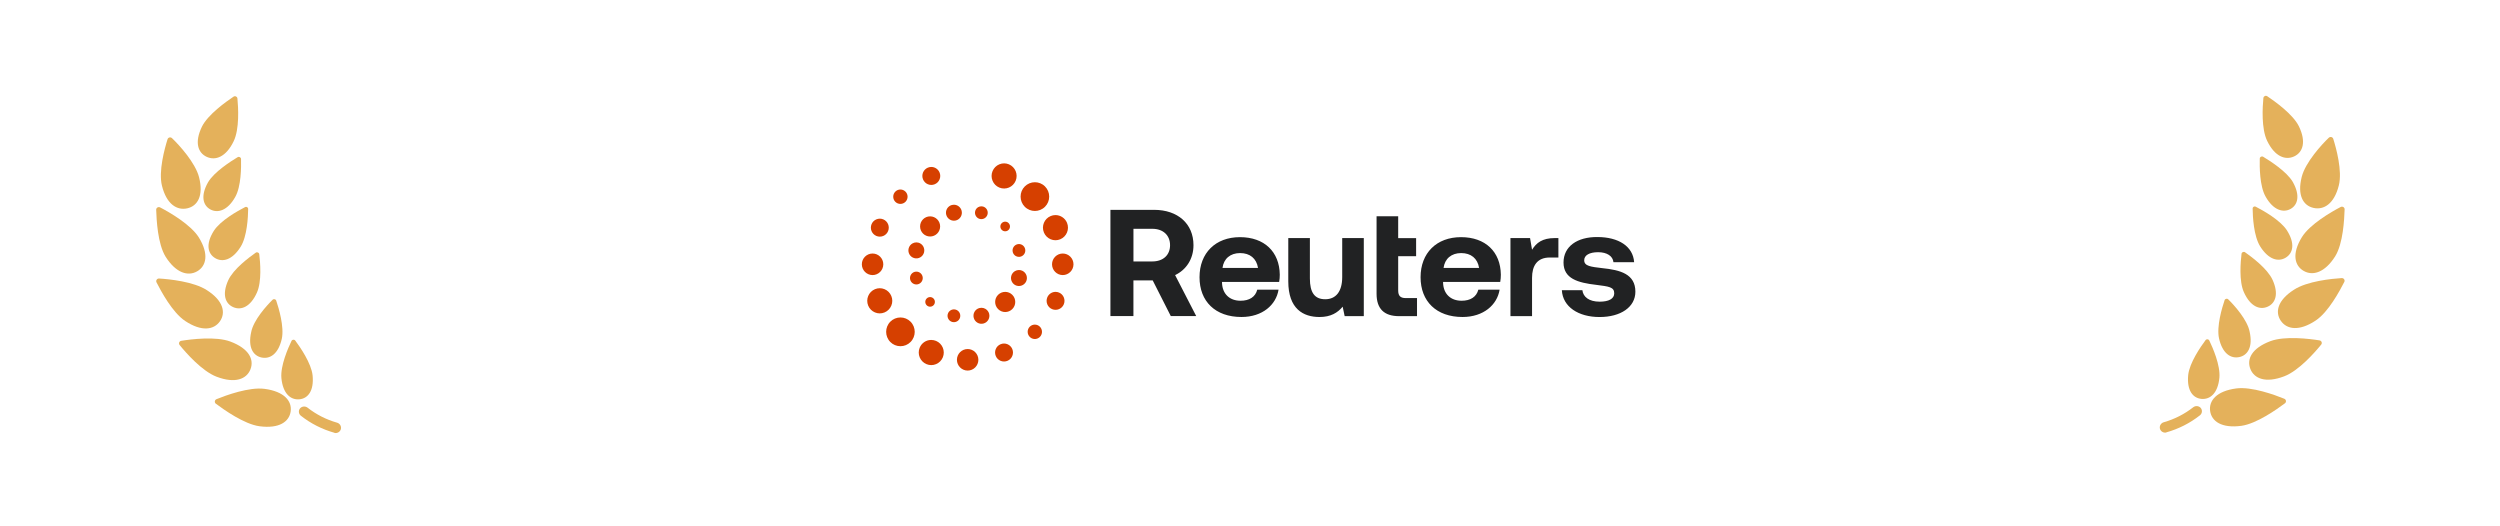 <svg viewBox="0 0 380 80" height="80" width="380" version="1.1" fill="none" xmlns:xlink="http://www.w3.org/1999/xlink" xmlns="http://www.w3.org/2000/svg"><defs><clipPath id="master_svg0_294_43423"><rect rx="0" height="32.328" width="118.351" y="24" x="131"></rect></clipPath></defs><g><g><g><g transform="matrix(0.984,-0.181,0.185,0.983,1.705,58.085)"><g><path fill-opacity="1" fill="#E4B15B" d="M348.744,24.648C349.44,27.212,348.601,28.66,347.188,29.025C345.775,29.39,344.296,28.531,343.6,25.967C343.048,23.972,343.865,20.743,344.24,19.445C344.32,19.184,344.655,19.097,344.859,19.284C345.852,20.26,348.192,22.674,348.744,24.648Z"></path></g><g><path fill-opacity="1" fill="#E4B15B" d="M353.049,34.582C351.846,37.211,350.113,37.886,348.633,37.253C347.154,36.62,346.536,34.915,347.75,32.286C348.699,30.227,351.647,27.995,352.883,27.191C353.137,27.018,353.488,27.171,353.524,27.47C353.7,28.939,353.998,32.522,353.049,34.582Z"></path></g><g><path fill-opacity="1" fill="#E4B15B" d="M350.501,45.095C348.503,47.241,346.604,47.434,345.389,46.393C344.175,45.353,344.087,43.497,346.085,41.298C347.652,39.581,351.207,38.326,352.709,37.865C352.848,37.819,353.002,37.85,353.112,37.945C353.222,38.041,353.27,38.186,353.239,38.326C352.907,39.796,352.068,43.379,350.501,45.095Z"></path></g><g><path fill-opacity="1" fill="#E4B15B" d="M345.786,54.15C343.015,55.33,341.238,54.686,340.587,53.238C339.935,51.789,340.642,50.073,343.413,48.947C345.621,48.024,349.341,48.335,350.876,48.517C351.183,48.56,351.337,48.901,351.163,49.15C350.257,50.32,347.95,53.227,345.786,54.15Z"></path></g><g><path fill-opacity="1" fill="#E4B15B" d="M339.527,61.616C336.557,62.163,334.978,61.144,334.68,59.578C334.382,58.012,335.475,56.521,338.445,55.984C340.763,55.566,344.362,56.703,345.808,57.218C345.946,57.265,346.048,57.379,346.075,57.519C346.103,57.658,346.051,57.801,345.941,57.894C344.781,58.881,341.845,61.198,339.527,61.616Z"></path></g><g><path fill-opacity="1" fill="#E4B15B" d="M331.733,67.839C328.708,67.689,327.416,66.337,327.494,64.76C327.571,63.183,329.006,61.96,332.02,62.11C334.382,62.228,337.606,64.138,338.897,64.964C339.167,65.122,339.167,65.502,338.897,65.661C337.495,66.348,334.084,67.946,331.733,67.839Z"></path></g><g><path fill-opacity="1" fill="#E4B15B" d="M329.811,60.05C329.149,62.324,327.824,63.064,326.555,62.721C325.285,62.377,324.568,61.058,325.23,58.784C325.76,57.003,327.89,54.889,328.796,54.053C328.978,53.88,329.284,53.963,329.348,54.203C329.657,55.34,330.33,58.237,329.811,60.05Z"></path></g><g><path fill-opacity="1" fill="#E4B15B" d="M335.619,53.999C335.696,56.37,334.67,57.475,333.356,57.507C332.042,57.539,330.949,56.52,330.861,54.16C330.806,52.304,332.175,49.654,332.771,48.592C332.83,48.492,332.939,48.431,333.058,48.431C333.176,48.431,333.286,48.492,333.345,48.592C334.051,49.6,335.619,52.154,335.619,53.999Z"></path></g><g><path fill-opacity="1" fill="#E4B15B" d="M340.499,46.877C341.062,49.183,340.278,50.46,338.997,50.76C337.717,51.061,336.425,50.245,335.873,47.939C335.431,46.137,336.237,43.283,336.602,42.124C336.684,41.894,336.985,41.825,337.165,41.996C338.026,42.886,340.035,45.032,340.499,46.877Z"></path></g><g><path fill-opacity="1" fill="#E4B15B" d="M344.042,39.894C344.914,42.104,344.307,43.466,343.081,43.927C341.856,44.389,340.465,43.756,339.593,41.546C338.908,39.819,339.317,36.879,339.527,35.688C339.542,35.574,339.621,35.477,339.732,35.437C339.843,35.396,339.968,35.419,340.056,35.495C341.028,36.246,343.346,38.167,344.042,39.894Z"></path></g><g><path fill-opacity="1" fill="#E4B15B" d="M346.271,32.801C347.033,35.043,346.371,36.384,345.167,36.781C343.964,37.178,342.562,36.502,341.8,34.249C341.193,32.49,341.745,29.583,341.999,28.392C342.062,28.154,342.358,28.062,342.551,28.22C343.445,29.014,345.664,31.084,346.271,32.801Z"></path></g><g><path fill-opacity="1" fill="#E4B15B" d="M320.329,66.776C319.888,66.777,319.524,66.442,319.501,66.015C319.482,65.572,319.83,65.196,320.285,65.167C321.963,65.003,323.591,64.518,325.076,63.74C325.47,63.539,325.958,63.676,326.18,64.052C326.387,64.435,326.246,64.909,325.86,65.124C324.152,66.025,322.274,66.58,320.34,66.755L320.329,66.776Z"></path></g></g><g transform="matrix(-0.984,-0.181,-0.185,0.983,123.561,11.269)"><g><path fill-opacity="1" fill="#E4B15B" d="M89.745,24.648C90.44,27.212,89.601,28.66,88.188,29.025C86.775,29.39,85.296,28.532,84.6,25.968C84.048,23.972,84.865,20.743,85.24,19.445C85.32,19.184,85.655,19.097,85.859,19.284C86.852,20.261,89.193,22.674,89.745,24.648Z"></path></g><g><path fill-opacity="1" fill="#E4B15B" d="M94.049,34.582C92.846,37.211,91.113,37.887,89.633,37.254C88.154,36.621,87.536,34.915,88.75,32.287C89.7,30.227,92.647,27.996,93.884,27.191C94.137,27.018,94.488,27.171,94.524,27.47C94.7,28.94,94.998,32.523,94.049,34.582Z"></path></g><g><path fill-opacity="1" fill="#E4B15B" d="M91.501,45.096C89.503,47.242,87.604,47.435,86.389,46.394C85.175,45.354,85.087,43.498,87.085,41.299C88.653,39.582,92.207,38.327,93.709,37.866C93.848,37.82,94.002,37.85,94.112,37.946C94.222,38.041,94.27,38.187,94.239,38.327C93.907,39.797,93.068,43.38,91.501,45.096Z"></path></g><g><path fill-opacity="1" fill="#E4B15B" d="M86.784,54.15C84.014,55.33,82.236,54.686,81.585,53.238C80.934,51.79,81.64,50.073,84.411,48.947C86.619,48.024,90.339,48.335,91.874,48.518C92.181,48.561,92.335,48.902,92.161,49.151C91.256,50.32,88.948,53.227,86.784,54.15Z"></path></g><g><path fill-opacity="1" fill="#E4B15B" d="M80.527,61.616C77.557,62.163,75.978,61.144,75.68,59.578C75.382,58.012,76.475,56.52,79.445,55.984C81.763,55.566,85.362,56.703,86.808,57.218C86.946,57.264,87.048,57.379,87.075,57.519C87.103,57.658,87.051,57.801,86.941,57.894C85.781,58.881,82.845,61.198,80.527,61.616Z"></path></g><g><path fill-opacity="1" fill="#E4B15B" d="M72.733,67.839C69.708,67.689,68.416,66.337,68.494,64.76C68.571,63.183,70.006,61.96,73.02,62.111C75.382,62.229,78.606,64.138,79.898,64.964C80.167,65.123,80.167,65.503,79.898,65.661C78.495,66.348,75.084,67.947,72.733,67.839Z"></path></g><g><path fill-opacity="1" fill="#E4B15B" d="M70.811,60.05C70.149,62.324,68.824,63.064,67.555,62.721C66.285,62.378,65.568,61.058,66.23,58.784C66.76,57.003,68.89,54.89,69.796,54.053C69.978,53.88,70.284,53.964,70.348,54.203C70.657,55.34,71.33,58.237,70.811,60.05Z"></path></g><g><path fill-opacity="1" fill="#E4B15B" d="M76.617,54C76.694,56.371,75.668,57.475,74.354,57.508C73.04,57.54,71.947,56.521,71.859,54.161C71.804,52.305,73.173,49.655,73.769,48.593C73.828,48.493,73.938,48.432,74.056,48.432C74.174,48.432,74.284,48.493,74.343,48.593C75.05,49.601,76.617,52.154,76.617,54Z"></path></g><g><path fill-opacity="1" fill="#E4B15B" d="M81.499,46.877C82.062,49.183,81.278,50.46,79.997,50.76C78.717,51.061,77.425,50.245,76.873,47.939C76.432,46.137,77.237,43.283,77.602,42.124C77.684,41.894,77.985,41.825,78.165,41.996C79.026,42.886,81.035,45.032,81.499,46.877Z"></path></g><g><path fill-opacity="1" fill="#E4B15B" d="M85.042,39.894C85.914,42.104,85.307,43.466,84.081,43.927C82.856,44.389,81.465,43.756,80.593,41.546C79.908,39.819,80.317,36.879,80.527,35.688C80.542,35.574,80.621,35.477,80.732,35.437C80.843,35.396,80.968,35.419,81.056,35.495C82.028,36.246,84.346,38.166,85.042,39.894Z"></path></g><g><path fill-opacity="1" fill="#E4B15B" d="M87.271,32.802C88.033,35.044,87.371,36.385,86.167,36.782C84.964,37.179,83.562,36.503,82.8,34.25C82.193,32.491,82.745,29.583,82.999,28.393C83.062,28.155,83.358,28.063,83.551,28.221C84.445,29.015,86.664,31.085,87.271,32.802Z"></path></g><g><path fill-opacity="1" fill="#E4B15B" d="M61.329,66.777C60.888,66.778,60.524,66.443,60.501,66.016C60.482,65.573,60.83,65.197,61.285,65.168C62.963,65.004,64.591,64.519,66.076,63.741C66.47,63.539,66.958,63.677,67.18,64.052C67.387,64.435,67.246,64.91,66.86,65.125C65.152,66.026,63.274,66.581,61.34,66.756L61.329,66.777Z"></path></g></g></g><g clip-path="url(#master_svg0_294_43423)"><g><path style="mix-blend-mode:passthrough" fill-opacity="1" fill="#212223" d="M168.79,31.896L175.425,31.896C179.01,31.896,181.409,33.995,181.409,37.272C181.409,39.35,180.314,41.009,178.616,41.816L181.827,48.047L177.962,48.047L175.213,42.624L172.28,42.624L172.28,48.047L168.785,48.047L168.785,31.896L168.79,31.896L168.79,31.896ZM172.284,34.779L172.284,39.739L175.15,39.739C176.803,39.739,177.849,38.77,177.849,37.269C177.849,35.769,176.803,34.777,175.15,34.777L172.284,34.777L172.284,34.779ZM182.327,42.137C182.327,38.445,184.77,36.047,188.472,36.047C192.174,36.047,194.479,38.261,194.526,41.745C194.526,42.093,194.503,42.482,194.432,42.853L185.747,42.853L185.747,43.013C185.818,44.697,186.911,45.713,188.565,45.713C189.893,45.713,190.823,45.136,191.103,44.029L194.34,44.029C193.967,46.337,191.897,48.183,188.705,48.183C184.723,48.183,182.327,45.806,182.327,42.137L182.328,42.137L182.328,42.137L182.327,42.137ZM191.22,40.728C190.986,39.275,189.984,38.468,188.494,38.468C187.005,38.468,186.003,39.322,185.818,40.728L191.22,40.728ZM204.014,36.188L207.298,36.188L207.298,48.048L204.387,48.048L204.086,46.616C203.318,47.538,202.272,48.185,200.57,48.185C198.103,48.185,195.819,46.962,195.819,42.762L195.819,36.186L199.103,36.186L199.103,42.323C199.103,44.445,199.804,45.485,201.433,45.485C203.061,45.485,204.016,44.309,204.016,42.116L204.016,36.186L204.015,36.186L204.016,36.188L204.016,36.188L204.014,36.188ZM209.24,32.874L212.524,32.874L212.524,36.195L215.249,36.195L215.249,38.942L212.524,38.942L212.524,44.134C212.524,44.965,212.851,45.31,213.687,45.31L215.386,45.31L215.386,48.055L212.661,48.055C210.378,48.055,209.238,46.926,209.238,44.664L209.238,32.875L209.24,32.874ZM215.927,42.137C215.927,38.445,218.37,36.047,222.075,36.047C225.779,36.047,228.082,38.261,228.128,41.745C228.13,42.117,228.099,42.487,228.035,42.853L219.349,42.853L219.349,43.013C219.417,44.697,220.513,45.713,222.167,45.713C223.494,45.713,224.425,45.136,224.707,44.029L227.942,44.029C227.568,46.337,225.498,48.183,222.308,48.183C218.326,48.183,215.927,45.806,215.927,42.137ZM224.823,40.728C224.59,39.275,223.588,38.468,222.098,38.468C220.609,38.468,219.606,39.322,219.421,40.728L224.823,40.728ZM236.876,36.186L236.876,39.141L235.572,39.141C233.615,39.141,232.872,40.432,232.872,42.233L232.872,48.048L229.589,48.048L229.589,36.188L232.569,36.188L232.872,37.963C233.524,36.902,234.453,36.188,236.317,36.188L236.876,36.188L236.876,36.186ZM240.52,44.102C240.637,45.14,241.543,45.855,243.152,45.855C244.524,45.855,245.363,45.416,245.363,44.587C245.363,43.618,244.55,43.549,242.616,43.296C239.821,42.973,237.655,42.35,237.655,39.906C237.655,37.462,239.728,36.006,242.8,36.03C246.011,36.03,248.226,37.439,248.389,39.859L245.245,39.859C245.154,38.912,244.243,38.335,242.917,38.335C241.591,38.335,240.799,38.798,240.799,39.558C240.799,40.459,241.824,40.551,243.548,40.758C246.297,41.035,248.578,41.66,248.578,44.336C248.578,46.687,246.342,48.188,243.129,48.188C239.916,48.188,237.543,46.64,237.401,44.106L240.521,44.106L240.519,44.106L240.519,44.102L240.52,44.102Z"></path></g><g><path style="mix-blend-mode:passthrough" fill-opacity="1" fill="#D64000" d="M141.038,25.48C140.343,25.769,140.013,26.568,140.301,27.265C140.438,27.601,140.703,27.868,141.038,28.006C141.371,28.145,141.745,28.145,142.078,28.006C142.413,27.869,142.679,27.602,142.814,27.265C142.953,26.931,142.953,26.56,142.814,26.22C142.596,25.696,142.09,25.376,141.556,25.376C141.378,25.376,141.202,25.411,141.038,25.48ZM150.867,26.012C150.671,26.48,150.671,27.007,150.867,27.475C151.058,27.943,151.419,28.307,151.881,28.503L151.897,28.51C152.866,28.913,153.981,28.45,154.382,27.475C154.783,26.5,154.323,25.384,153.353,24.977C153.123,24.88,152.875,24.83,152.625,24.83C152.378,24.83,152.133,24.88,151.897,24.977C151.43,25.171,151.06,25.543,150.867,26.012ZM155.13,29.883C155.129,30.463,155.358,31.018,155.767,31.428C156.616,32.279,157.991,32.279,158.84,31.428C159.249,31.019,159.479,30.463,159.477,29.883C159.478,29.304,159.249,28.748,158.84,28.339C158.418,27.912,157.86,27.699,157.304,27.699C156.727,27.698,156.174,27.928,155.767,28.339C155.355,28.751,155.13,29.299,155.13,29.883ZM136.088,29.127C135.665,29.555,135.665,30.247,136.088,30.675C136.515,31.1,137.203,31.1,137.63,30.675L137.654,30.651C138.058,30.223,138.052,29.546,137.633,29.126L137.632,29.127L137.63,29.127C137.205,28.697,136.513,28.697,136.088,29.127ZM148.231,32.082C148.165,32.334,148.2,32.599,148.329,32.822C148.456,33.046,148.667,33.21,148.916,33.276C149.432,33.415,149.964,33.105,150.103,32.587C150.169,32.335,150.134,32.071,150.005,31.847C149.877,31.623,149.666,31.459,149.417,31.393C149.332,31.372,149.249,31.361,149.164,31.361C148.995,31.362,148.829,31.407,148.683,31.491C148.458,31.621,148.297,31.83,148.231,32.082ZM159.704,32.839C158.732,33.242,158.271,34.36,158.674,35.334L158.672,35.335C158.868,35.806,159.231,36.173,159.702,36.37C160.173,36.566,160.688,36.566,161.158,36.37C162.128,35.964,162.588,34.847,162.188,33.872C161.884,33.136,161.175,32.692,160.428,32.692C160.179,32.692,159.933,32.742,159.704,32.839ZM152.271,33.908C151.983,34.193,151.983,34.659,152.271,34.944C152.555,35.229,153.018,35.229,153.302,34.944C153.59,34.659,153.59,34.193,153.303,33.907L153.303,33.905C153.165,33.766,152.983,33.692,152.787,33.692C152.591,33.692,152.409,33.769,152.271,33.908ZM139.853,34.418C139.853,35.264,140.536,35.949,141.377,35.949C142.219,35.949,142.901,35.264,142.901,34.418C142.901,33.572,142.218,32.886,141.377,32.886C140.536,32.886,139.853,33.572,139.853,34.418ZM132.475,34.081C132.188,34.776,132.518,35.578,133.212,35.866L133.213,35.866C133.546,36.005,133.921,36.005,134.254,35.866C134.589,35.73,134.855,35.462,134.99,35.126C135.277,34.431,134.948,33.629,134.254,33.341C134.089,33.272,133.912,33.236,133.734,33.236C133.555,33.237,133.378,33.273,133.212,33.341C132.876,33.477,132.611,33.744,132.475,34.081ZM154.628,37.129C154.11,37.269,153.804,37.803,153.942,38.323C154.004,38.557,154.149,38.755,154.351,38.888L154.392,38.914L154.392,38.912C154.62,39.042,154.879,39.078,155.129,39.01C155.647,38.871,155.953,38.335,155.814,37.817C155.676,37.299,155.145,36.988,154.628,37.129ZM138.117,37.747C137.945,38.396,138.327,39.063,138.972,39.235L138.972,39.234C139.617,39.408,140.28,39.023,140.452,38.375C140.535,38.061,140.492,37.733,140.331,37.451C140.17,37.169,139.909,36.968,139.597,36.884C139.492,36.855,139.386,36.843,139.282,36.843C139.071,36.844,138.864,36.901,138.682,37.008C138.403,37.169,138.2,37.435,138.117,37.747ZM131,40.173C131.001,41.077,131.73,41.809,132.63,41.811C133.531,41.809,134.259,41.077,134.261,40.173C134.259,39.269,133.531,38.537,132.63,38.535C131.73,38.537,131.001,39.269,131,40.173ZM159.909,40.173C159.91,41.077,160.639,41.809,161.539,41.811C162.44,41.809,163.168,41.077,163.17,40.173C163.168,39.269,162.44,38.537,161.539,38.535C160.639,38.537,159.91,39.269,159.909,40.173ZM138.983,41.337C138.497,41.501,138.221,42.016,138.352,42.514L138.351,42.515C138.418,42.764,138.58,42.977,138.802,43.106C139.03,43.238,139.29,43.272,139.539,43.205C139.787,43.137,139.999,42.974,140.128,42.75C140.26,42.524,140.293,42.262,140.225,42.01C140.087,41.492,139.554,41.181,139.038,41.321L138.983,41.337ZM153.712,41.945C153.629,42.258,153.672,42.586,153.833,42.868C153.994,43.15,154.256,43.351,154.567,43.436L154.567,43.433C154.879,43.518,155.206,43.473,155.486,43.311C155.764,43.15,155.967,42.885,156.05,42.573C156.222,41.928,155.841,41.257,155.195,41.085L155.138,41.069C155.053,41.051,154.966,41.042,154.879,41.042C154.667,41.042,154.459,41.099,154.277,41.206C153.998,41.367,153.795,41.633,153.712,41.945ZM151.71,44.811C151.114,45.411,151.114,46.381,151.71,46.98C152.306,47.58,153.274,47.58,153.871,46.98C154.159,46.694,154.32,46.303,154.318,45.897C154.32,45.49,154.158,45.1,153.871,44.814C153.573,44.515,153.183,44.365,152.793,44.365C152.388,44.365,151.999,44.525,151.71,44.811ZM159.186,45.206C159.048,45.543,159.048,45.911,159.186,46.251C159.322,46.587,159.588,46.854,159.923,46.991C160.617,47.279,161.412,46.948,161.7,46.252C161.838,45.915,161.838,45.547,161.7,45.207C161.564,44.871,161.298,44.603,160.963,44.467C160.798,44.399,160.622,44.363,160.444,44.363C159.91,44.363,159.403,44.681,159.186,45.206ZM140.858,45.369C140.574,45.654,140.574,46.118,140.858,46.403C141.142,46.689,141.605,46.689,141.889,46.403L141.917,46.376C142.038,46.242,142.104,46.067,142.103,45.887C142.104,45.692,142.027,45.506,141.889,45.369C141.605,45.084,141.142,45.084,140.858,45.369ZM132.995,43.956C132.025,44.362,131.565,45.479,131.965,46.454C132.158,46.923,132.529,47.295,132.995,47.489C133.466,47.685,133.981,47.685,134.451,47.489C134.917,47.295,135.288,46.923,135.48,46.454C135.676,45.986,135.676,45.459,135.48,44.991C135.288,44.522,134.917,44.15,134.451,43.956C133.98,43.76,133.465,43.76,132.995,43.956ZM148.865,46.823C148.217,46.996,147.833,47.665,148.01,48.315C148.095,48.628,148.295,48.891,148.575,49.053C148.855,49.214,149.179,49.26,149.493,49.174C150.137,49.001,150.52,48.333,150.348,47.685C150.271,47.394,150.088,47.143,149.836,46.98L149.785,46.95L149.786,46.948L149.784,46.946C149.601,46.839,149.393,46.783,149.182,46.782C149.075,46.783,148.969,46.796,148.865,46.823ZM144.057,47.747C143.919,48.265,144.226,48.8,144.742,48.939C144.993,49.005,145.254,48.971,145.479,48.841C145.704,48.711,145.865,48.502,145.931,48.25C145.997,47.998,145.963,47.735,145.834,47.511C145.705,47.285,145.496,47.125,145.246,47.057C144.997,46.99,144.732,47.026,144.509,47.156C144.284,47.286,144.125,47.494,144.057,47.747ZM135.33,48.895C134.484,49.749,134.484,51.129,135.33,51.983C135.74,52.397,136.287,52.623,136.867,52.623C137.444,52.625,137.997,52.394,138.404,51.983C139.25,51.129,139.25,49.749,138.404,48.895C137.998,48.483,137.444,48.253,136.867,48.255C136.29,48.253,135.736,48.484,135.33,48.895ZM156.205,50.432C156.204,50.723,156.318,51.001,156.523,51.206C156.834,51.521,157.303,51.615,157.711,51.445C158.118,51.276,158.383,50.875,158.381,50.432C158.381,50.14,158.269,49.866,158.063,49.66C157.859,49.455,157.581,49.34,157.292,49.34C157.004,49.34,156.728,49.455,156.524,49.66L156.523,49.66C156.317,49.867,156.205,50.142,156.205,50.432ZM145.453,54.69C145.454,55.593,146.183,56.326,147.083,56.328C147.983,56.326,148.712,55.593,148.713,54.69C148.712,53.786,147.983,53.054,147.083,53.052C146.183,53.054,145.454,53.786,145.453,54.69ZM151.354,53.06C151.216,53.397,151.216,53.765,151.354,54.105C151.49,54.441,151.755,54.708,152.091,54.845C152.424,54.984,152.799,54.984,153.132,54.845C153.468,54.708,153.734,54.441,153.869,54.105C154.007,53.77,154.007,53.394,153.869,53.06C153.731,52.723,153.47,52.46,153.132,52.319C152.968,52.251,152.791,52.216,152.613,52.215C152.434,52.216,152.256,52.252,152.091,52.322C151.753,52.46,151.492,52.723,151.354,53.06ZM144.682,31.159C144.037,31.332,143.656,32,143.827,32.648C144.003,33.294,144.663,33.677,145.308,33.508C145.953,33.335,146.335,32.667,146.163,32.019C146.019,31.477,145.528,31.119,144.994,31.119C144.888,31.119,144.784,31.132,144.682,31.159ZM139.793,52.851C139.393,53.826,139.853,54.943,140.823,55.349C141.295,55.546,141.81,55.546,142.28,55.349C142.747,55.156,143.117,54.784,143.309,54.315C143.71,53.34,143.25,52.223,142.28,51.817C142.045,51.721,141.8,51.672,141.553,51.671L141.552,51.67C140.781,51.667,140.085,52.134,139.793,52.851Z"></path></g></g></g></g></svg>